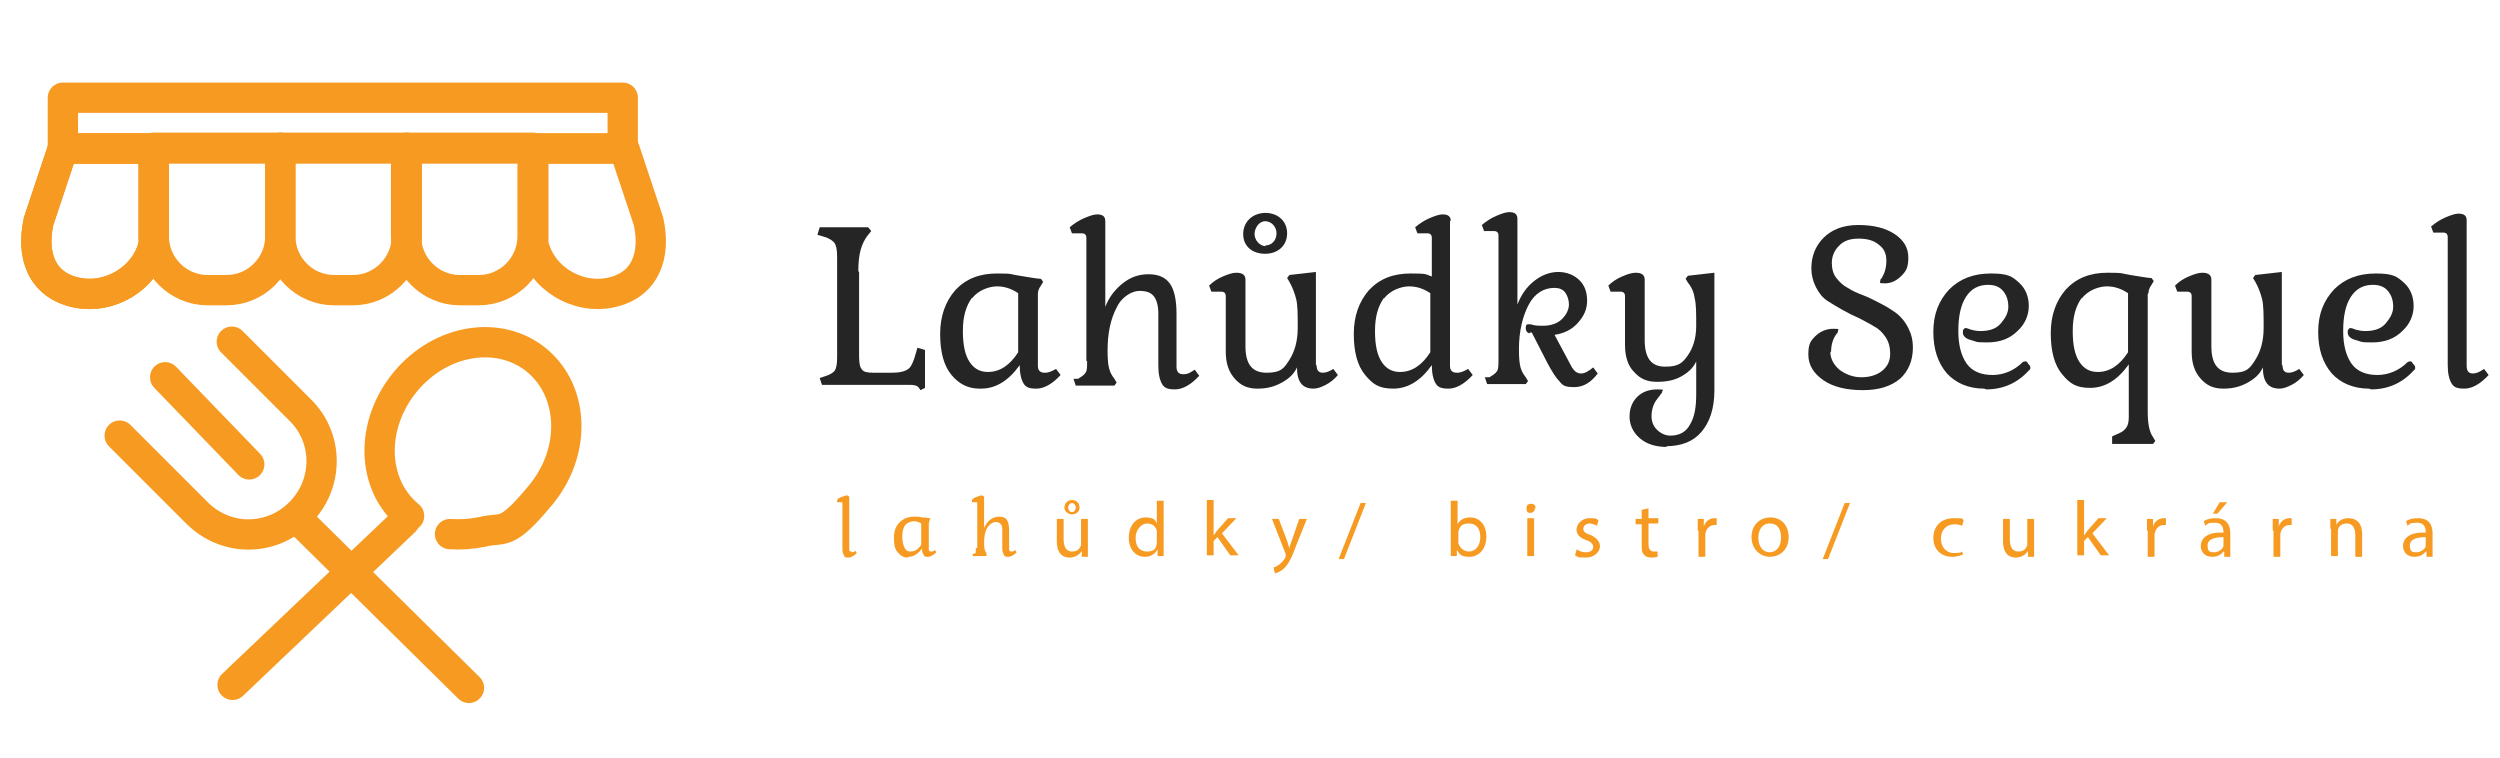 <?xml version="1.0" encoding="UTF-8"?>
<svg id="Vrstva_1" data-name="Vrstva 1" xmlns="http://www.w3.org/2000/svg" width="330" height="100" version="1.1" viewBox="0 0 330 100">
  <path d="M45.3,30.6" style="fill: none; stroke: #f79a21; stroke-miterlimit: 10; stroke-width: 4px;"/>
  <path d="M45.3,37.3" style="fill: none; stroke: #f79a21; stroke-miterlimit: 10; stroke-width: 4px;"/>
  <g>
    <g id="g1207">
      <path id="path1209" d="M54,68.1c-5-4.1-5.2-12-.5-17.7,4.7-5.7,12.5-6.9,17.4-2.8s5.2,12,.5,17.7-4.9,4.2-7.7,4.9c-1.4.3-2.9.4-4.3.3" style="fill: none; stroke: #f79a21; stroke-linecap: round; stroke-linejoin: round; stroke-width: 4px;"/>
    </g>
    <g id="g1219">
      <path id="path1221" d="M30.6,45.1l9,9c3.8,3.7,3.8,9.8,0,13.6s-9.8,3.8-13.6,0l-10.2-10.2" style="fill: none; stroke: #f79a21; stroke-linecap: round; stroke-linejoin: round; stroke-width: 4px;"/>
    </g>
    <g id="g1223">
      <path id="path1225" d="M21.8,49.8l11.1,11.5" style="fill: none; stroke: #f79a21; stroke-linecap: round; stroke-linejoin: round; stroke-width: 4px;"/>
    </g>
    <path id="path1225-2" data-name="path1225" d="M39.6,68.8l22.3,22" style="fill: none; stroke: #f79a21; stroke-linecap: round; stroke-linejoin: round; stroke-width: 4px;"/>
    <path id="path1225-3" data-name="path1225" d="M30.7,90.4l22.7-21.6" style="fill: none; stroke: #f79a21; stroke-linecap: round; stroke-linejoin: round; stroke-width: 4px;"/>
  </g>
  <path d="M37,19.5h16.7v11.7c0,3.9-3.2,7.1-7.1,7.1h-2.5c-3.9,0-7.1-3.2-7.1-7.1v-11.7h0Z" style="fill: none; stroke: #f79a21; stroke-linecap: round; stroke-linejoin: round; stroke-width: 4px;"/>
  <path d="M53.6,19.5h16.7v11.7c0,3.9-3.2,7.1-7.1,7.1h-2.5c-3.9,0-7.1-3.2-7.1-7.1v-11.7h0Z" style="fill: none; stroke: #f79a21; stroke-linecap: round; stroke-linejoin: round; stroke-width: 4px;"/>
  <path d="M20.3,19.5h16.7v11.7c0,3.9-3.2,7.1-7.1,7.1h-2.5c-3.9,0-7.1-3.2-7.1-7.1v-11.7h0Z" style="fill: none; stroke: #f79a21; stroke-linecap: round; stroke-linejoin: round; stroke-width: 4px;"/>
  <path d="M10,38.6h0c-4.5-1-5.9-4.9-4.9-9.4l3.2-9.6h12c0,0,0,12.6,0,12.6-1,4.5-5.8,7.4-10.3,6.4Z" style="fill: none; stroke: #f79a21; stroke-linecap: round; stroke-linejoin: round; stroke-width: 4px;"/>
  <path d="M10,38.6h0c-4.5-1-5.9-4.9-4.9-9.4l3.2-9.6h12c0,0,0,12.6,0,12.6-1,4.5-5.8,7.4-10.3,6.4Z" style="fill: none; stroke: #f79a21; stroke-linecap: round; stroke-linejoin: round; stroke-width: 4px;"/>
  <path d="M80.7,38.6h0c4.5-1,5.9-4.9,4.9-9.4l-3.2-9.6h-12c0,0,0,12.6,0,12.6,1,4.5,5.8,7.4,10.3,6.4Z" style="fill: none; stroke: #f79a21; stroke-linecap: round; stroke-linejoin: round; stroke-width: 4px;"/>
  <rect x="8.3" y="12.9" width="73.9" height="6.7" style="fill: none; stroke: #f79a21; stroke-linecap: round; stroke-linejoin: round; stroke-width: 4px;"/>
  <g>
    <path d="M112.4,72.9c.2,0,.3,0,.5-.2l.2.3c-.4.4-.8.6-1.1.6s-.5,0-.6-.3c-.1-.2-.2-.4-.2-.8v-6c0-.2,0-.2-.2-.2h-.5v-.3c.1-.2.3-.3.6-.4s.5-.2.6-.2c.3,0,.4.1.4.3v6.8c0,.2,0,.3.3.3Z" style="fill: #f79a21; stroke-width: 0px;"/>
    <path d="M119.8,73.6c-.5,0-.9-.2-1.3-.7-.4-.4-.5-1.1-.5-1.9s.2-1.5.7-2c.5-.5,1.1-.8,1.9-.8s.6,0,1.1.1c.5,0,.8.1,1,.1h.1c0,.1-.1.3-.1.3,0,.1-.1.3-.1.4v3.4c0,.2.1.3.3.3s.3,0,.5-.2l.2.3c-.4.4-.8.6-1.1.6s-.5,0-.6-.3c-.1-.2-.2-.4-.2-.8-.5.7-1.1,1.1-1.8,1.1ZM119.5,69.3c-.3.4-.4.9-.4,1.5s.1,1.1.3,1.5.5.5.8.5c.6,0,1-.3,1.4-.9v-2.8c-.3-.2-.7-.3-1-.3s-.9.2-1.2.6Z" style="fill: #f79a21; stroke-width: 0px;"/>
    <path d="M129,72.3v-5.8c0-.2,0-.2-.2-.2h-.5v-.3c.1-.2.3-.3.6-.4s.5-.2.6-.2c.3,0,.4.1.4.3v4c.2-.4.4-.8.8-1.1.4-.3.8-.4,1.2-.4s.8.1,1,.4c.2.3.3.8.3,1.4v2.5c0,.2.1.3.3.3s.3,0,.5-.2l.2.3c-.4.4-.8.6-1.1.6s-.5,0-.6-.3c-.1-.2-.2-.4-.2-.8v-2.4c0-.4,0-.6-.2-.8-.1-.2-.4-.3-.7-.3s-.8.3-1.1.8c-.3.5-.4,1.2-.4,2s.1,1,.3,1.3v.2c.1,0,0,.2,0,.2h-1.8v-.3c-.1,0,.1,0,.1,0,.2,0,.3-.1.3-.2,0-.1,0-.3,0-.5Z" style="fill: #f79a21; stroke-width: 0px;"/>
    <path d="M143.6,72.1c0,.5,0,1,0,1.4h-.8v-.8h0c-.2.4-.8.9-1.6.9s-1.7-.4-1.7-2.2v-2.9h.9v2.7c0,.9.3,1.6,1.1,1.6s1-.4,1.2-.8c0-.1,0-.3,0-.5v-3h.9v3.6ZM140.5,67c0-.5.4-1,1-1s1,.4,1,1-.5.9-1,.9-1-.4-1-.9ZM142,67c0-.3-.2-.6-.5-.6s-.5.3-.5.6.2.6.5.6.5-.3.5-.6Z" style="fill: #f79a21; stroke-width: 0px;"/>
    <path d="M153.6,66.1v6c0,.4,0,.9,0,1.3h-.8v-.9h0c-.3.6-.9,1-1.7,1-1.2,0-2.1-1-2.1-2.5,0-1.7,1-2.7,2.2-2.7s1.3.4,1.5.8h0v-3h.9ZM152.7,70.5c0-.1,0-.3,0-.4-.1-.6-.6-1-1.3-1s-1.5.8-1.5,1.9.5,1.8,1.5,1.8,1.2-.4,1.3-1.1c0-.1,0-.2,0-.4v-.9Z" style="fill: #f79a21; stroke-width: 0px;"/>
    <path d="M160.2,70.7h0c.1-.2.3-.4.4-.6l1.5-1.7h1.1l-1.9,2,2.2,2.9h-1.1l-1.7-2.4-.5.5v1.9h-.9v-7.3h.9v4.6Z" style="fill: #f79a21; stroke-width: 0px;"/>
    <path d="M168.8,68.5l1.1,2.9c.1.3.2.7.3,1h0c0-.3.2-.7.3-1l1-2.9h1l-1.4,3.5c-.6,1.7-1.1,2.6-1.7,3.1-.4.4-.9.5-1.1.6l-.2-.8c.2,0,.5-.2.8-.4.2-.2.6-.5.8-1,0,0,0-.2,0-.2s0-.1,0-.2l-1.8-4.6h1Z" style="fill: #f79a21; stroke-width: 0px;"/>
    <path d="M176.7,73.8l2.9-7.4h.7l-2.9,7.4h-.7Z" style="fill: #f79a21; stroke-width: 0px;"/>
    <path d="M191.5,73.4c0-.3,0-.8,0-1.3v-6h.9v3.1h0c.3-.6.9-.9,1.7-.9,1.2,0,2.1,1,2.1,2.5,0,1.8-1.1,2.7-2.2,2.7s-1.3-.3-1.7-.9h0v.8h-.8ZM192.5,71.4c0,.1,0,.2,0,.3.2.6.7,1.1,1.4,1.1.9,0,1.5-.8,1.5-1.9s-.5-1.8-1.5-1.8-1.2.4-1.4,1.1c0,.1,0,.2,0,.4v.9Z" style="fill: #f79a21; stroke-width: 0px;"/>
    <path d="M202.6,67.1c0,.3-.2.6-.6.6s-.5-.2-.5-.6.2-.6.6-.6.6.2.6.6ZM201.6,73.4v-5h.9v5h-.9Z" style="fill: #f79a21; stroke-width: 0px;"/>
    <path d="M208.1,72.5c.3.2.7.4,1.2.4.7,0,1-.3,1-.7s-.3-.7-.9-.9c-.9-.3-1.3-.8-1.3-1.4s.6-1.5,1.7-1.5.9.1,1.2.3l-.2.7c-.2-.1-.6-.3-1-.3s-.8.3-.8.7.3.6.9.8,1.3.8,1.3,1.5-.7,1.5-1.9,1.5-1-.1-1.4-.3l.2-.7Z" style="fill: #f79a21; stroke-width: 0px;"/>
    <path d="M217.6,67v1.4h1.3v.7h-1.3v2.7c0,.6.2,1,.7,1s.4,0,.5,0v.7c-.1,0-.4.1-.8.1s-.8-.1-1-.4c-.3-.3-.3-.7-.3-1.3v-2.7h-.8v-.7h.8v-1.2l.9-.2Z" style="fill: #f79a21; stroke-width: 0px;"/>
    <path d="M224.1,70c0-.6,0-1.1,0-1.5h.8v1h0c.2-.7.8-1.1,1.4-1.1s.2,0,.3,0v.9c0,0-.2,0-.3,0-.6,0-1.1.5-1.2,1.2,0,.1,0,.3,0,.4v2.6h-.9v-3.4Z" style="fill: #f79a21; stroke-width: 0px;"/>
    <path d="M236.1,70.9c0,1.8-1.3,2.6-2.5,2.6s-2.4-1-2.4-2.6,1.1-2.6,2.5-2.6,2.4,1,2.4,2.6ZM232.1,71c0,1.1.6,1.9,1.5,1.9s1.5-.8,1.5-1.9-.4-1.9-1.5-1.9-1.5,1-1.5,1.9Z" style="fill: #f79a21; stroke-width: 0px;"/>
    <path d="M240.6,73.8l2.9-7.4h.7l-2.9,7.4h-.7Z" style="fill: #f79a21; stroke-width: 0px;"/>
    <path d="M259.1,73.2c-.2.1-.8.3-1.4.3-1.5,0-2.5-1-2.5-2.5s1-2.6,2.7-2.6,1,.1,1.3.3l-.2.7c-.2-.1-.6-.2-1-.2-1.1,0-1.8.8-1.8,1.9s.7,1.9,1.7,1.9.9-.1,1.1-.2l.2.7Z" style="fill: #f79a21; stroke-width: 0px;"/>
    <path d="M268.5,72.1c0,.5,0,1,0,1.4h-.8v-.8h0c-.2.4-.8.9-1.6.9s-1.7-.4-1.7-2.2v-2.9h.9v2.7c0,.9.3,1.6,1.1,1.6s1-.4,1.2-.8c0-.1,0-.3,0-.5v-3h.9v3.6Z" style="fill: #f79a21; stroke-width: 0px;"/>
    <path d="M275.1,70.7h0c.1-.2.3-.4.4-.6l1.5-1.7h1.1l-1.9,2,2.2,2.9h-1.1l-1.7-2.4-.5.5v1.9h-.9v-7.3h.9v4.6Z" style="fill: #f79a21; stroke-width: 0px;"/>
    <path d="M283.4,70c0-.6,0-1.1,0-1.5h.8v1h0c.2-.7.8-1.1,1.4-1.1s.2,0,.3,0v.9c0,0-.2,0-.3,0-.6,0-1.1.5-1.2,1.2,0,.1,0,.3,0,.4v2.6h-.9v-3.4Z" style="fill: #f79a21; stroke-width: 0px;"/>
    <path d="M293.6,73.4v-.6h-.1c-.3.4-.8.7-1.5.7-1,0-1.5-.7-1.5-1.4,0-1.2,1.1-1.9,3-1.8h0c0-.5-.1-1.3-1.1-1.3s-.9.1-1.3.4l-.2-.6c.4-.3,1-.4,1.6-.4,1.5,0,1.9,1,1.9,2v1.9c0,.4,0,.9,0,1.2h-.8ZM293.5,70.9c-1,0-2.1.2-2.1,1.1s.4.9.9.9,1.1-.4,1.2-.8c0,0,0-.2,0-.3v-.9ZM294,66.3l-1.3,1.5h-.6l.9-1.5h1Z" style="fill: #f79a21; stroke-width: 0px;"/>
    <path d="M300,70c0-.6,0-1.1,0-1.5h.8v1h0c.2-.7.8-1.1,1.4-1.1s.2,0,.3,0v.9c0,0-.2,0-.3,0-.6,0-1.1.5-1.2,1.2,0,.1,0,.3,0,.4v2.6h-.9v-3.4Z" style="fill: #f79a21; stroke-width: 0px;"/>
    <path d="M307.6,69.8c0-.5,0-.9,0-1.3h.8v.8h0c.2-.5.8-.9,1.6-.9s1.8.4,1.8,2.1v3h-.9v-2.9c0-.8-.3-1.5-1.1-1.5s-1.1.4-1.2.9c0,.1,0,.3,0,.4v3h-.9v-3.6Z" style="fill: #f79a21; stroke-width: 0px;"/>
    <path d="M320.3,73.4v-.6h-.1c-.3.4-.8.7-1.5.7-1,0-1.5-.7-1.5-1.4,0-1.2,1.1-1.9,3-1.8h0c0-.5-.1-1.3-1.1-1.3s-.9.1-1.3.4l-.2-.6c.4-.3,1-.4,1.6-.4,1.5,0,1.9,1,1.9,2v1.9c0,.4,0,.9,0,1.2h-.8ZM320.2,70.9c-1,0-2.1.2-2.1,1.1s.4.9.9.9,1.1-.4,1.2-.8c0,0,0-.2,0-.3v-.9Z" style="fill: #f79a21; stroke-width: 0px;"/>
  </g>
  <g>
    <path d="M113.4,35.9v11.1c0,.9.1,1.5.4,1.8.2.3.7.4,1.5.4h2.5c1,0,1.7-.2,2.1-.5.4-.3.7-1,1-2.1l.2-.7,1,.3v5l-.6.3-.2-.3c-.2-.3-.6-.4-1.2-.4h-11.6l-.3-.9.6-.2c.7-.2,1.2-.5,1.4-.8.2-.3.3-.9.3-1.7v-13.3c0-.9-.1-1.5-.4-1.9-.3-.3-.7-.6-1.5-.8l-.7-.2.3-1h6.4l.4.5-.4.5c-.5.6-.8,1.3-1,2-.2.7-.3,1.7-.3,2.8Z" style="fill: #252525; stroke-width: 0px;"/>
    <path d="M129.3,51.3c-1.5,0-2.7-.6-3.7-1.8-1-1.2-1.5-3-1.5-5.4s.7-4.3,2-5.8c1.4-1.5,3.2-2.2,5.5-2.2s1.6.1,3,.3c1.3.2,2.3.4,2.8.4l.3.4-.3.5c-.3.4-.4.8-.4,1.1v9.5c0,.6.3.9.9.9s.9-.2,1.5-.5l.6.8c-1.1,1.2-2.2,1.8-3.2,1.8s-1.4-.2-1.7-.7c-.3-.5-.5-1.3-.5-2.4-1.5,2.1-3.2,3.1-5.1,3.1ZM128.3,39.3c-.8,1.1-1.2,2.5-1.2,4.4s.3,3.2.9,4.1c.6.9,1.4,1.3,2.4,1.3,1.6,0,2.9-.9,4-2.6v-7.8c-.9-.6-1.8-.9-2.8-.9s-2.5.5-3.3,1.6Z" style="fill: #252525; stroke-width: 0px;"/>
    <path d="M143.4,47.7v-16.3c0-.4-.2-.6-.6-.6h-1.3l-.3-.8c.6-.5,1.2-.9,1.9-1.2.7-.3,1.3-.5,1.7-.5.8,0,1.1.3,1.1.9v11.3c.5-1.3,1.3-2.3,2.3-3.1,1-.8,2.1-1.2,3.4-1.2s2.2.4,2.8,1.2c.6.8.9,2.2.9,4v7c0,.7.3,1,.9,1s.9-.2,1.5-.6l.6.8c-1.1,1.2-2.2,1.8-3.2,1.8s-1.4-.2-1.7-.7c-.3-.5-.5-1.3-.5-2.4v-6.9c0-1-.2-1.8-.6-2.3-.4-.5-1-.7-1.9-.7s-2.3.7-3,2.2c-.8,1.5-1.2,3.4-1.2,5.7s.3,2.9.9,3.7l.3.5-.3.4h-5.1l-.3-.9h.6c.5-.3.8-.5,1-.8.2-.3.2-.8.2-1.6Z" style="fill: #252525; stroke-width: 0px;"/>
    <path d="M173.8,48.3c0,.6.3.9.8.9s.9-.2,1.4-.5l.6.8c-.4.5-1,1-1.6,1.3-.6.3-1.1.5-1.6.5-1.5,0-2.2-.9-2.2-2.8-.4.9-1.1,1.5-2,2-.9.5-1.9.8-3.2.8s-2.2-.4-3-1.3-1.2-2-1.2-3.6v-7.3c0-.4-.2-.6-.6-.6h-1.3l-.3-.8c.5-.5,1.1-.9,1.8-1.2s1.3-.5,1.8-.5c.8,0,1.2.3,1.2.9v8.8c0,2.4.9,3.5,2.8,3.5s2.3-.6,3-1.7c.7-1.1,1.1-2.5,1.1-4.2s0-3-.2-3.8c-.2-.8-.5-1.6-.9-2.3l-.3-.5.3-.4,3.5-.4v12.2Z" style="fill: #252525; stroke-width: 0px;"/>
    <path d="M191.4,29.1v19.2c0,.6.3.9.9.9s.9-.2,1.5-.5l.6.8c-1.1,1.2-2.2,1.8-3.2,1.8s-1.4-.2-1.7-.7c-.3-.5-.5-1.3-.5-2.4-1.5,2.1-3.2,3.1-5.1,3.1s-2.7-.6-3.7-1.8c-1-1.2-1.5-3-1.5-5.4s.7-4.3,2-5.8c1.4-1.5,3.2-2.2,5.5-2.2s1.9.1,2.8.4v-5.1c0-.4-.2-.6-.6-.6h-1.3l-.3-.8c.6-.5,1.2-.9,1.9-1.2.7-.3,1.3-.5,1.7-.5.8,0,1.1.3,1.1.9ZM182.7,39.3c-.8,1.1-1.2,2.5-1.2,4.4s.3,3.2.9,4.1c.6.9,1.4,1.3,2.4,1.3,1.6,0,2.9-.9,4-2.6v-7.8c-.9-.6-1.8-.9-2.8-.9s-2.5.5-3.3,1.6Z" style="fill: #252525; stroke-width: 0px;"/>
    <path d="M202,44c-.4,0-.6-.3-.6-.7s.1-.5.4-.5.2,0,.6.1.8.1,1.3.1c1,0,1.9-.3,2.5-.9.6-.6.9-1.3.9-1.9s-.2-1.2-.5-1.6c-.3-.4-.8-.6-1.4-.6-1.4,0-2.6.7-3.4,2.2s-1.3,3.5-1.3,5.9.3,2.9.9,3.7l.3.5-.3.4h-5.1l-.3-.9h.6c.5-.3.8-.5,1-.8.2-.3.2-.8.2-1.6v-16.3c0-.4-.2-.6-.6-.6h-1.3l-.3-.8c.6-.5,1.2-.9,1.9-1.2.7-.3,1.3-.5,1.7-.5.8,0,1.1.3,1.1.9v11.3c.5-1.3,1.2-2.3,2.2-3.1,1-.8,2.1-1.2,3.2-1.2s2.1.4,2.8,1.1c.7.7,1,1.6,1,2.7s-.4,2-1.2,2.9c-.8.9-1.8,1.4-3.1,1.6l2.3,4.3c.3.5.7.8,1.2.8s1-.3,1.6-.8l.6.8c-.9,1.2-1.9,1.8-3.1,1.8s-1.5-.2-1.9-.7c-.5-.5-1-1.3-1.6-2.4l-2.1-4.1h-.3Z" style="fill: #252525; stroke-width: 0px;"/>
    <path d="M220.1,59c-1.6,0-2.8-.4-3.7-1.2-.9-.8-1.3-1.8-1.3-2.8s.3-1.9,1-2.6c.7-.7,1.6-1,2.7-1s.6.1.6.3-.1.2-.3.5-.5.6-.7,1-.4,1-.4,1.7.2,1.3.7,1.8c.5.5,1.1.8,1.8.8,1.2,0,2.1-.5,2.6-1.5.6-1,.8-2.3.8-4v-4.3c-.4.9-1.1,1.5-2,2-.9.5-1.9.7-3.2.7s-2.2-.4-3-1.3c-.8-.8-1.2-2-1.2-3.6v-6.4c0-.4-.2-.6-.6-.6h-1.3l-.3-.8c.5-.5,1.1-.9,1.8-1.2s1.3-.5,1.8-.5c.8,0,1.2.3,1.2.9v8c0,2.4.9,3.5,2.7,3.5s2.3-.5,3-1.5c.7-1,1.1-2.3,1.1-3.9s0-2.9-.2-3.6c-.1-.8-.4-1.5-.9-2.1l-.3-.5.3-.4,3.5-.4v15.5c0,2.4-.6,4.2-1.7,5.5s-2.7,1.9-4.7,1.9Z" style="fill: #252525; stroke-width: 0px;"/>
    <path d="M241.6,46.4c0,.9.4,1.7,1.2,2.4.8.6,1.8,1,2.9,1s2.1-.3,2.8-.9c.7-.6,1-1.3,1-2.2s-.2-1.6-.6-2.2c-.4-.6-.9-1.1-1.5-1.4-.6-.4-1.3-.7-2-1.1-.7-.3-1.5-.7-2.2-1.1-.7-.4-1.4-.8-2-1.2s-1.1-1-1.5-1.8-.6-1.6-.6-2.5c0-1.5.5-2.9,1.6-4,1.1-1.1,2.6-1.7,4.6-1.7s3.6.4,4.8,1.2c1.2.8,1.8,1.8,1.8,3.1s-.3,1.8-.9,2.4c-.6.6-1.3,1-2.2,1s-.6-.1-.6-.3,0-.2.2-.4c.4-.7.6-1.4.6-2.3s-.3-1.6-1-2.1c-.7-.6-1.6-.8-2.7-.8s-2,.3-2.6,1c-.6.6-.9,1.4-.9,2.2s.2,1.5.6,2c.4.5.9,1,1.5,1.3.6.4,1.3.7,2.1,1,.8.3,1.5.7,2.3,1.1s1.4.8,2.1,1.3c.6.5,1.1,1.1,1.5,1.9.4.8.6,1.6.6,2.6,0,1.7-.6,3.1-1.7,4.1-1.2,1-2.8,1.5-4.9,1.5s-3.9-.4-5.2-1.3c-1.3-.9-2-2-2-3.4s.3-1.8.9-2.4c.6-.6,1.4-1,2.4-1s.6.1.6.3,0,.2-.2.4c-.5.7-.7,1.5-.7,2.4Z" style="fill: #252525; stroke-width: 0px;"/>
    <path d="M261.9,51.3c-2,0-3.7-.7-4.9-2-1.2-1.4-1.8-3.2-1.8-5.5s.7-4.1,2.1-5.6c1.4-1.4,3.2-2.1,5.5-2.1s2.8.4,3.7,1.2,1.3,1.9,1.3,3.1-.5,2.4-1.5,3.3c-1,1-2.3,1.5-4,1.5s-1.3-.1-2.1-.3c-.8-.2-1.1-.6-1.1-1s0-.3.1-.4c0-.1.2-.2.2-.2s.3,0,.7.2c.4.1.8.2,1.3.2,1.2,0,2.1-.3,2.7-1,.6-.7,1-1.4,1-2.2s-.2-1.5-.7-2.1c-.5-.6-1.2-.8-2-.8-1.2,0-2.2.5-2.9,1.6s-1,2.6-1,4.5.4,3.3,1.1,4.3c.7,1,1.9,1.5,3.4,1.5s2.9-.6,4-1.7c0,0,.2-.1.3-.1s.3,0,.4.3c.2.2.3.3.3.5s0,.3-.1.3c-1.5,1.7-3.4,2.6-5.7,2.6Z" style="fill: #252525; stroke-width: 0px;"/>
    <path d="M283.5,38.8v15.5c0,1.6.2,2.7.7,3.4l.3.5-.3.4h-5.4v-1l.9-.4c.5-.2.8-.5,1-.8.2-.3.3-.7.3-1.4v-6.9c-1.5,2.1-3.2,3.1-5.1,3.1s-2.7-.6-3.7-1.8c-1-1.2-1.5-3-1.5-5.4s.7-4.3,2-5.8c1.4-1.5,3.2-2.2,5.5-2.2s1.7.1,3,.3c1.4.2,2.3.4,2.8.4l.3.4-.3.5c-.3.4-.4.8-.4,1.1ZM274.8,39.3c-.8,1.1-1.2,2.5-1.2,4.4s.3,3.2.9,4.1c.6.9,1.4,1.3,2.4,1.3,1.6,0,2.9-.9,4-2.6v-7.8c-.9-.6-1.8-.9-2.8-.9s-2.5.5-3.3,1.6Z" style="fill: #252525; stroke-width: 0px;"/>
    <path d="M301.3,48.3c0,.6.3.9.8.9s.9-.2,1.4-.5l.6.8c-.4.5-1,1-1.6,1.3-.6.3-1.1.5-1.6.5-1.5,0-2.2-.9-2.2-2.8-.4.9-1.1,1.5-2,2-.9.5-1.9.8-3.2.8s-2.2-.4-3-1.3-1.2-2-1.2-3.6v-7.3c0-.4-.2-.6-.6-.6h-1.3l-.3-.8c.5-.5,1.1-.9,1.8-1.2s1.3-.5,1.8-.5c.8,0,1.2.3,1.2.9v8.8c0,2.4.9,3.5,2.8,3.5s2.3-.6,3-1.7c.7-1.1,1.1-2.5,1.1-4.2s0-3-.2-3.8c-.2-.8-.5-1.6-.9-2.3l-.3-.5.3-.4,3.5-.4v12.2Z" style="fill: #252525; stroke-width: 0px;"/>
    <path d="M312.7,51.3c-2,0-3.7-.7-4.9-2-1.2-1.4-1.8-3.2-1.8-5.5s.7-4.1,2.1-5.6c1.4-1.4,3.2-2.1,5.5-2.1s2.8.4,3.7,1.2,1.3,1.9,1.3,3.1-.5,2.4-1.5,3.3c-1,1-2.3,1.5-4,1.5s-1.3-.1-2.1-.3c-.8-.2-1.1-.6-1.1-1s0-.3.1-.4c0-.1.2-.2.2-.2s.3,0,.7.2c.4.1.8.2,1.3.2,1.2,0,2.1-.3,2.7-1,.6-.7,1-1.4,1-2.2s-.2-1.5-.7-2.1c-.5-.6-1.2-.8-2-.8-1.2,0-2.2.5-2.9,1.6s-1,2.6-1,4.5.4,3.3,1.1,4.3c.7,1,1.9,1.5,3.4,1.5s2.9-.6,4-1.7c0,0,.2-.1.3-.1s.3,0,.4.3c.2.2.3.3.3.5s0,.3-.1.3c-1.5,1.7-3.4,2.6-5.7,2.6Z" style="fill: #252525; stroke-width: 0px;"/>
    <path d="M326.4,49.3c.5,0,.9-.2,1.5-.6l.6.8c-1.1,1.2-2.2,1.8-3.2,1.8s-1.4-.2-1.7-.7c-.3-.5-.5-1.3-.5-2.4v-16.9c0-.4-.2-.6-.6-.6h-1.3l-.3-.8c.6-.5,1.2-.9,1.9-1.2.7-.3,1.3-.5,1.7-.5.8,0,1.1.3,1.1.9v19.2c0,.7.3,1,.8,1Z" style="fill: #252525; stroke-width: 0px;"/>
  </g>
  <path d="M167.1,28.1c-1.8,0-3,1.2-3,2.8s1.2,2.6,2.9,2.6,2.9-1.1,2.9-2.7-1.2-2.7-2.9-2.7ZM167.1,32.5c-.8,0-1.5-.8-1.5-1.6s.6-1.7,1.4-1.7,1.5.7,1.5,1.6-.6,1.6-1.5,1.6Z" style="fill: #252525; stroke-width: 0px;"/>
</svg>